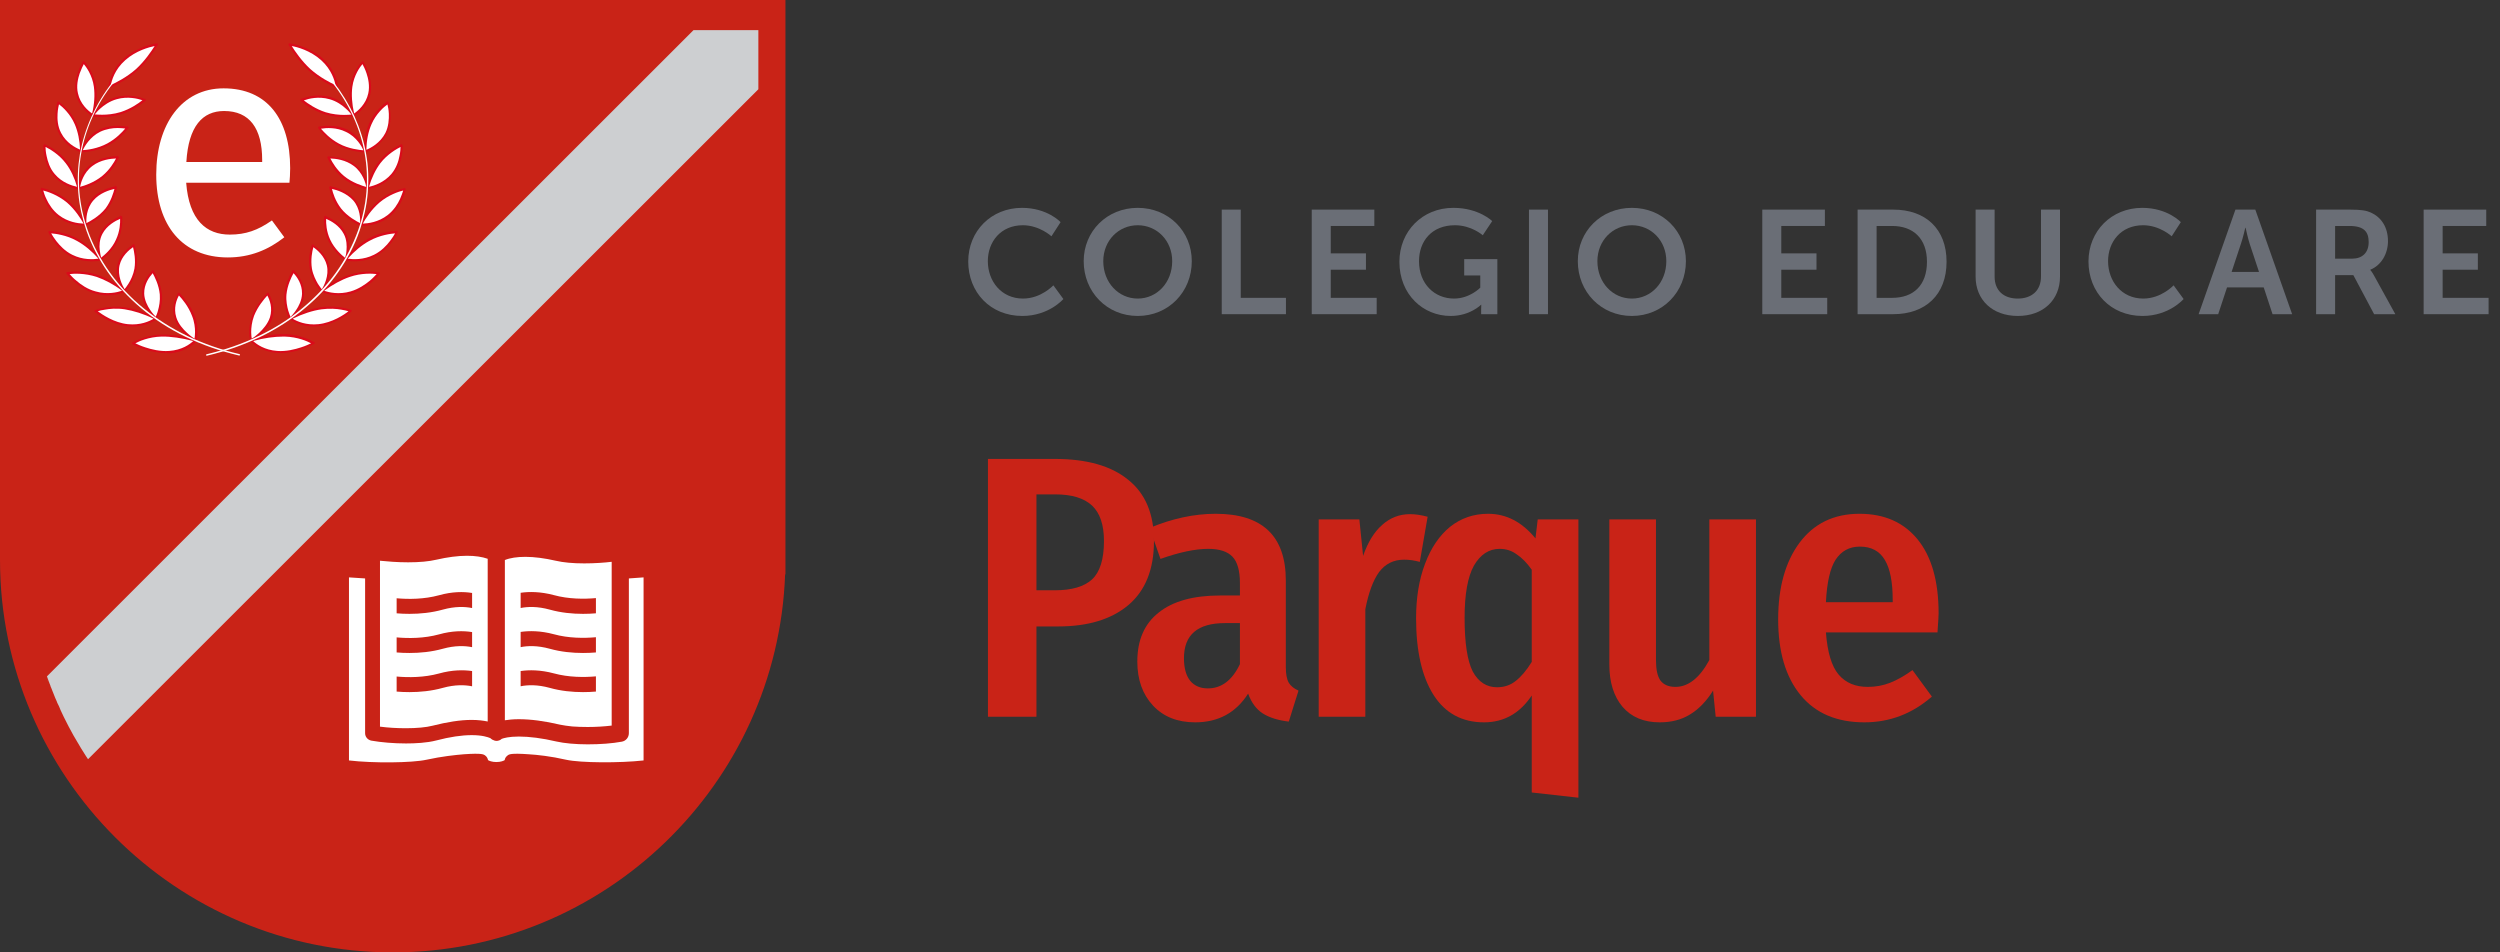 <svg width="168" height="64" viewBox="0 0 168 64" fill="none" xmlns="http://www.w3.org/2000/svg">
<rect x="0" y="0" width="168" height="64" fill="#333333" stroke="none"/>
<g clip-path="url(#clip0)">
<path d="M0 0V37.277C0 37.396 0 37.503 0 37.622C0 52.173 11.845 64 26.392 64C40.617 64 52.248 52.697 52.76 38.597H52.783V0H0Z" fill="#C92317"/>
<path d="M3.238 45.665C3.202 45.594 3.178 45.51 3.155 45.439C3.178 45.51 3.214 45.594 3.238 45.665Z" fill="#BBBDC0"/>
<path d="M50.962 2.011V5.997L5.916 51.019C5.821 50.888 5.738 50.745 5.654 50.615C5.583 50.508 5.512 50.4 5.452 50.293C5.44 50.27 5.416 50.246 5.404 50.21C5.321 50.079 5.25 49.96 5.178 49.829C5.095 49.698 5.024 49.556 4.94 49.425C4.714 49.02 4.488 48.592 4.285 48.175C4.214 48.033 4.154 47.89 4.083 47.747C4.071 47.723 4.059 47.7 4.047 47.664C4.047 47.652 4.035 47.64 4.035 47.628C3.988 47.509 3.94 47.402 3.881 47.295C3.857 47.247 3.833 47.2 3.821 47.152C3.809 47.128 3.797 47.093 3.785 47.069C3.726 46.95 3.678 46.819 3.631 46.7C3.595 46.605 3.547 46.498 3.512 46.403C3.488 46.355 3.464 46.295 3.452 46.248L3.416 46.165C3.405 46.141 3.393 46.117 3.393 46.093C3.357 45.986 3.309 45.891 3.274 45.784C3.238 45.701 3.214 45.617 3.19 45.546C3.178 45.51 3.166 45.486 3.155 45.451L46.605 2.023H50.962V2.011Z" fill="#CDCFD1"/>
<path d="M43.248 38.8V51.102C41.641 51.281 39.01 51.269 38.046 51.055C37.01 50.817 36.106 50.722 35.522 50.686C34.32 50.603 34.201 50.686 34.094 50.781C33.999 50.853 33.927 50.96 33.915 51.079C33.844 51.126 33.653 51.209 33.356 51.209C33.058 51.209 32.868 51.126 32.796 51.079C32.773 50.96 32.713 50.853 32.618 50.781C32.499 50.686 32.392 50.603 31.177 50.686C30.594 50.734 29.689 50.829 28.654 51.055C27.689 51.269 25.058 51.293 23.451 51.102V38.8C23.737 38.824 24.106 38.847 24.535 38.871V49.27C24.535 49.52 24.713 49.722 24.951 49.77C25.618 49.889 26.475 49.96 27.285 49.96C27.868 49.96 28.689 49.925 29.32 49.758C30.225 49.52 31.023 49.401 31.701 49.401C32.403 49.401 32.784 49.532 32.951 49.603C32.987 49.639 33.034 49.675 33.094 49.71C33.118 49.722 33.13 49.722 33.153 49.734C33.284 49.806 33.427 49.806 33.57 49.746C33.63 49.722 33.677 49.687 33.713 49.651C33.844 49.603 34.189 49.496 34.868 49.496C35.57 49.496 36.427 49.603 37.391 49.829C37.915 49.948 38.665 50.02 39.498 50.02C40.332 50.02 41.141 49.96 41.784 49.841C42.058 49.794 42.26 49.556 42.26 49.27V38.871C42.629 38.847 42.986 38.824 43.248 38.8Z" fill="white"/>
<path d="M40.034 41.215C39.772 41.239 39.474 41.251 39.177 41.251C38.475 41.251 37.701 41.179 36.939 40.965C36.117 40.739 35.451 40.763 34.987 40.858V39.835C35.558 39.752 36.32 39.752 37.213 39.99C38.213 40.263 39.26 40.263 40.046 40.192V41.215H40.034ZM40.034 43.845C39.772 43.868 39.474 43.88 39.177 43.88C38.475 43.88 37.701 43.809 36.939 43.595C36.117 43.369 35.451 43.392 34.987 43.488V42.465C35.558 42.381 36.32 42.381 37.213 42.619C38.201 42.893 39.26 42.893 40.046 42.821V43.845H40.034ZM40.034 46.474C39.772 46.498 39.474 46.51 39.177 46.51C38.475 46.51 37.701 46.438 36.939 46.224C36.117 45.998 35.451 46.022 34.987 46.117V45.094C35.558 45.011 36.32 45.011 37.213 45.249C38.213 45.522 39.26 45.522 40.046 45.451V46.474H40.034ZM39.26 37.86C38.498 37.86 37.855 37.8 37.344 37.681C36.617 37.515 35.915 37.42 35.308 37.42C34.748 37.42 34.272 37.491 33.927 37.634V48.402C34.177 48.366 34.475 48.33 34.856 48.33C35.653 48.33 36.582 48.449 37.641 48.699C37.855 48.747 38.141 48.782 38.451 48.818C38.772 48.842 39.117 48.854 39.498 48.854C40.058 48.854 40.617 48.818 41.105 48.759V37.753C40.617 37.812 39.951 37.86 39.26 37.86Z" fill="white"/>
<path d="M31.713 40.858C31.237 40.763 30.582 40.739 29.761 40.965C28.999 41.179 28.213 41.251 27.523 41.251C27.213 41.251 26.916 41.239 26.654 41.215V40.204C27.439 40.275 28.499 40.275 29.499 40.001C30.392 39.752 31.142 39.752 31.725 39.847V40.858H31.713ZM31.713 43.488C31.237 43.392 30.582 43.369 29.761 43.595C28.999 43.809 28.213 43.88 27.523 43.88C27.213 43.88 26.916 43.868 26.654 43.844V42.833C27.439 42.905 28.499 42.905 29.499 42.631C30.392 42.381 31.142 42.381 31.725 42.476V43.488H31.713ZM31.713 46.117C31.237 46.022 30.582 45.998 29.761 46.224C28.999 46.438 28.213 46.51 27.523 46.51C27.213 46.51 26.916 46.498 26.654 46.474V45.463C27.439 45.534 28.499 45.534 29.499 45.26C30.392 45.011 31.142 45.011 31.725 45.094V46.117H31.713ZM31.38 37.348C30.761 37.348 30.058 37.443 29.332 37.61C28.832 37.729 28.189 37.788 27.427 37.788C26.701 37.788 25.999 37.729 25.535 37.681V48.83C26.07 48.901 26.677 48.937 27.273 48.937C28.011 48.937 28.642 48.877 29.058 48.77C30.046 48.52 30.927 48.378 31.689 48.378C32.13 48.378 32.487 48.425 32.773 48.485V37.55C32.403 37.419 31.939 37.348 31.38 37.348Z" fill="white"/>
<path d="M3.238 45.82C3.202 45.748 3.178 45.665 3.155 45.593C3.178 45.665 3.214 45.748 3.238 45.82Z" fill="#BBBDC0"/>
<path d="M25.451 13.564C24.678 14.23 24.261 15.099 24.249 15.111C24.249 15.099 25.237 15.182 26.082 14.527C26.939 13.873 27.189 12.719 27.177 12.719C27.177 12.707 26.225 12.898 25.451 13.564Z" fill="white"/>
<path d="M25.499 10.922C24.904 11.72 24.701 12.648 24.701 12.648C24.689 12.648 25.689 12.541 26.368 11.743C27.058 10.946 27.011 9.757 26.999 9.768C26.987 9.768 26.106 10.125 25.499 10.922Z" fill="white"/>
<path d="M24.892 8.317C24.511 9.221 24.547 10.161 24.535 10.173C24.523 10.173 25.475 9.887 25.939 8.971C26.416 8.055 26.07 6.889 26.058 6.889C26.058 6.889 25.285 7.412 24.892 8.317Z" fill="white"/>
<path d="M23.606 5.83C23.475 6.806 23.761 7.746 23.749 7.746C23.737 7.746 24.594 7.294 24.82 6.294C25.047 5.295 24.368 4.176 24.368 4.188C24.356 4.176 23.737 4.854 23.606 5.83Z" fill="white"/>
<path d="M19.142 22.547C18.023 22.523 16.88 22.88 16.868 22.88C16.868 22.869 17.44 23.571 18.63 23.654C19.832 23.738 21.07 23.071 21.047 23.071C21.047 23.059 20.273 22.571 19.142 22.547Z" fill="white"/>
<path d="M18.201 21.345C17.928 22.25 16.856 22.88 16.856 22.868C16.844 22.868 16.666 22.035 16.999 21.191C17.332 20.346 17.963 19.739 17.975 19.727C17.963 19.739 18.487 20.453 18.201 21.345Z" fill="white"/>
<path d="M21.594 20.715C20.511 20.881 19.523 21.405 19.511 21.405C19.511 21.393 20.249 21.965 21.404 21.846C22.57 21.727 23.582 20.881 23.57 20.881C23.57 20.881 22.678 20.548 21.594 20.715Z" fill="white"/>
<path d="M20.368 19.727C20.344 20.631 19.511 21.405 19.511 21.405C19.499 21.405 19.094 20.655 19.178 19.787C19.261 18.93 19.713 18.24 19.713 18.24C19.701 18.24 20.392 18.835 20.368 19.727Z" fill="white"/>
<path d="M23.475 18.537C22.463 18.882 21.654 19.561 21.642 19.561C21.642 19.549 22.499 19.977 23.582 19.656C24.677 19.346 25.451 18.359 25.439 18.359C25.451 18.359 24.499 18.192 23.475 18.537Z" fill="white"/>
<path d="M22.035 17.811C22.249 18.68 21.642 19.56 21.642 19.56C21.63 19.56 21.047 18.918 20.892 18.073C20.749 17.24 21.011 16.503 21.011 16.491C20.999 16.503 21.82 16.955 22.035 17.811Z" fill="white"/>
<path d="M24.773 16.134C23.856 16.645 23.237 17.431 23.237 17.443C23.237 17.431 24.178 17.692 25.166 17.193C26.166 16.705 26.677 15.61 26.666 15.61C26.654 15.598 25.689 15.61 24.773 16.134Z" fill="white"/>
<path d="M23.177 15.682C23.594 16.479 23.237 17.443 23.225 17.431C23.213 17.431 22.475 16.919 22.118 16.134C21.761 15.361 21.844 14.599 21.844 14.587C21.844 14.599 22.761 14.896 23.177 15.682Z" fill="white"/>
<path d="M23.785 13.421C24.392 14.123 24.273 15.111 24.261 15.099C24.261 15.099 23.392 14.73 22.856 14.04C22.32 13.35 22.213 12.6 22.213 12.588C22.201 12.6 23.177 12.719 23.785 13.421Z" fill="white"/>
<path d="M23.82 11.089C24.594 11.66 24.701 12.659 24.701 12.648C24.701 12.648 23.761 12.445 23.071 11.874C22.38 11.303 22.094 10.577 22.082 10.565C22.071 10.577 23.059 10.518 23.82 11.089Z" fill="white"/>
<path d="M23.285 8.793C24.189 9.221 24.547 10.173 24.535 10.173C24.535 10.185 23.57 10.149 22.737 9.709C21.916 9.269 21.44 8.602 21.44 8.59C21.428 8.602 22.392 8.364 23.285 8.793Z" fill="white"/>
<path d="M22.142 6.592C23.154 6.865 23.761 7.746 23.749 7.746C23.749 7.758 22.797 7.9 21.856 7.603C20.928 7.317 20.273 6.723 20.261 6.723C20.261 6.734 21.142 6.318 22.142 6.592Z" fill="white"/>
<path d="M10.845 22.547C11.964 22.523 13.107 22.88 13.118 22.88C13.118 22.869 12.547 23.571 11.357 23.654C10.154 23.738 8.928 23.071 8.94 23.071C8.94 23.059 9.726 22.571 10.845 22.547Z" fill="white"/>
<path d="M11.785 21.345C12.059 22.25 13.13 22.88 13.13 22.868C13.142 22.868 13.321 22.035 12.988 21.191C12.654 20.346 12.023 19.739 12.011 19.727C12.023 19.739 11.511 20.453 11.785 21.345Z" fill="white"/>
<path d="M8.405 20.715C9.488 20.881 10.476 21.405 10.476 21.405C10.476 21.393 9.738 21.965 8.583 21.846C7.416 21.727 6.405 20.881 6.416 20.881C6.428 20.881 7.309 20.548 8.405 20.715Z" fill="white"/>
<path d="M9.619 19.727C9.643 20.631 10.476 21.416 10.476 21.405C10.488 21.405 10.893 20.655 10.809 19.787C10.726 18.93 10.274 18.24 10.274 18.24C10.285 18.24 9.595 18.835 9.619 19.727Z" fill="white"/>
<path d="M6.512 18.537C7.523 18.882 8.333 19.561 8.345 19.561C8.345 19.549 7.488 19.977 6.404 19.656C5.309 19.346 4.535 18.359 4.547 18.359C4.547 18.359 5.488 18.192 6.512 18.537Z" fill="white"/>
<path d="M7.952 17.811C7.738 18.68 8.345 19.56 8.345 19.56C8.357 19.56 8.94 18.918 9.095 18.073C9.238 17.24 8.976 16.503 8.976 16.491C8.988 16.503 8.166 16.955 7.952 17.811Z" fill="white"/>
<path d="M5.226 16.134C6.131 16.645 6.762 17.431 6.762 17.443C6.762 17.431 5.821 17.692 4.833 17.193C3.833 16.705 3.321 15.61 3.333 15.61C3.333 15.598 4.297 15.61 5.226 16.134Z" fill="white"/>
<path d="M6.809 15.682C6.381 16.479 6.75 17.443 6.75 17.431C6.762 17.431 7.5 16.919 7.857 16.134C8.214 15.361 8.131 14.599 8.131 14.587C8.142 14.599 7.226 14.896 6.809 15.682Z" fill="white"/>
<path d="M4.536 13.564C5.309 14.23 5.726 15.099 5.726 15.111C5.726 15.099 4.738 15.182 3.893 14.527C3.036 13.873 2.786 12.719 2.798 12.719C2.809 12.707 3.762 12.898 4.536 13.564Z" fill="white"/>
<path d="M6.214 13.421C5.607 14.123 5.726 15.111 5.738 15.099C5.738 15.099 6.607 14.73 7.143 14.04C7.678 13.35 7.785 12.6 7.785 12.588C7.785 12.6 6.809 12.719 6.214 13.421Z" fill="white"/>
<path d="M4.488 10.922C5.083 11.72 5.285 12.648 5.285 12.648C5.297 12.648 4.297 12.541 3.619 11.743C2.94 10.946 2.988 9.768 3 9.768C3 9.768 3.893 10.125 4.488 10.922Z" fill="white"/>
<path d="M6.166 11.089C5.393 11.66 5.286 12.66 5.286 12.648C5.286 12.648 6.226 12.445 6.916 11.874C7.619 11.303 7.904 10.578 7.916 10.578C7.916 10.578 6.928 10.518 6.166 11.089Z" fill="white"/>
<path d="M5.095 8.317C5.476 9.221 5.44 10.161 5.452 10.173C5.464 10.173 4.512 9.887 4.047 8.971C3.571 8.055 3.917 6.889 3.928 6.901C3.928 6.889 4.714 7.412 5.095 8.317Z" fill="white"/>
<path d="M6.702 8.793C5.797 9.221 5.44 10.173 5.452 10.173C5.452 10.185 6.416 10.149 7.25 9.709C8.071 9.269 8.547 8.602 8.547 8.59C8.559 8.602 7.595 8.364 6.702 8.793Z" fill="white"/>
<path d="M6.381 5.83C6.512 6.794 6.238 7.734 6.238 7.746C6.25 7.746 5.393 7.294 5.167 6.294C4.94 5.295 5.619 4.176 5.619 4.188C5.631 4.176 6.25 4.854 6.381 5.83Z" fill="white"/>
<path d="M7.845 6.592C6.833 6.865 6.226 7.746 6.238 7.746C6.238 7.758 7.19 7.9 8.131 7.603C9.059 7.317 9.714 6.723 9.726 6.723C9.726 6.734 8.845 6.318 7.845 6.592Z" fill="white"/>
<path d="M21.63 3.986C22.559 4.819 22.642 5.842 22.642 5.83C22.618 5.83 21.63 5.438 20.809 4.7C19.987 3.95 19.463 2.998 19.463 2.998C19.44 2.986 20.701 3.153 21.63 3.986Z" fill="white"/>
<path d="M17.011 22.916C17.249 23.142 17.785 23.523 18.63 23.583C19.225 23.63 19.821 23.476 20.225 23.345C20.535 23.249 20.773 23.13 20.904 23.071C20.666 22.94 20.011 22.642 19.142 22.619C19.106 22.619 19.071 22.619 19.023 22.619C18.428 22.619 17.726 22.714 17.011 22.916ZM18.845 23.726C18.773 23.726 18.702 23.726 18.618 23.714C17.618 23.642 17.035 23.154 16.833 22.928L16.785 22.916L16.809 22.797L16.857 22.785H16.868C16.88 22.785 16.892 22.785 16.904 22.773C17.702 22.547 18.511 22.44 19.154 22.452C19.749 22.464 20.237 22.607 20.547 22.726C20.809 22.821 21.011 22.928 21.082 22.976L21.142 22.988V23.023V23.059C21.142 23.107 21.118 23.107 21.047 23.142C21.011 23.154 20.963 23.19 20.892 23.214C20.773 23.273 20.571 23.357 20.332 23.44C19.94 23.595 19.392 23.726 18.845 23.726Z" fill="#DA0A1A"/>
<path d="M8.369 3.986C7.44 4.819 7.357 5.842 7.357 5.83C7.369 5.83 8.357 5.437 9.178 4.7C10 3.95 10.523 2.998 10.535 2.986C10.547 2.986 9.285 3.153 8.369 3.986Z" fill="white"/>
<path d="M17.963 19.858C17.749 20.096 17.32 20.596 17.071 21.226C16.916 21.643 16.88 22.047 16.88 22.309C16.88 22.511 16.904 22.666 16.916 22.761C17.023 22.702 17.213 22.559 17.416 22.368C17.666 22.131 17.999 21.762 18.142 21.321C18.332 20.703 18.13 20.155 17.963 19.858ZM16.868 22.951C16.868 22.951 16.856 22.951 16.868 22.951H16.832H16.809V22.904C16.785 22.82 16.749 22.595 16.749 22.357C16.749 22.071 16.773 21.631 16.951 21.179C17.225 20.465 17.725 19.917 17.928 19.715C17.928 19.715 17.928 19.715 17.94 19.703L17.951 19.679H18.082L18.07 19.739C18.249 20.048 18.511 20.667 18.297 21.381C18.154 21.857 17.785 22.261 17.511 22.511C17.344 22.654 17.201 22.761 17.106 22.832C16.916 22.928 16.88 22.951 16.868 22.951Z" fill="#DA0A1A"/>
<path d="M19.666 21.417C19.952 21.595 20.571 21.869 21.392 21.785C22.332 21.69 23.154 21.131 23.416 20.917C23.309 20.881 23.142 20.845 22.94 20.81C22.63 20.75 22.142 20.715 21.606 20.786C21.011 20.869 20.321 21.095 19.666 21.417ZM21.082 21.94C20.273 21.94 19.713 21.631 19.487 21.476H19.44V21.357L19.475 21.333H19.487C19.487 21.333 19.499 21.321 19.511 21.321C20.213 20.976 20.94 20.738 21.571 20.643C22.142 20.56 22.654 20.608 22.987 20.667C23.261 20.715 23.487 20.786 23.57 20.822H23.63V20.893C23.63 20.929 23.606 20.953 23.559 20.988C23.535 21.012 23.487 21.048 23.428 21.083C23.32 21.155 23.154 21.274 22.951 21.393C22.582 21.595 22.023 21.857 21.404 21.916C21.297 21.928 21.19 21.94 21.082 21.94Z" fill="#DA0A1A"/>
<path d="M19.725 18.359C19.582 18.621 19.309 19.168 19.249 19.799C19.213 20.215 19.297 20.608 19.368 20.869C19.428 21.06 19.487 21.214 19.523 21.298C19.606 21.214 19.749 21.06 19.892 20.846C20.071 20.584 20.285 20.179 20.297 19.739C20.309 19.097 19.963 18.609 19.725 18.359ZM19.452 21.476L19.44 21.429C19.392 21.357 19.309 21.167 19.237 20.929C19.154 20.655 19.059 20.239 19.106 19.775C19.178 19.049 19.499 18.442 19.642 18.204C19.642 18.204 19.642 18.204 19.642 18.192L19.654 18.157L19.785 18.133V18.192C20.035 18.454 20.452 19.001 20.44 19.715C20.428 20.203 20.19 20.643 19.999 20.929C19.892 21.095 19.773 21.226 19.702 21.298C19.559 21.452 19.535 21.452 19.523 21.452H19.487L19.452 21.476Z" fill="#DA0A1A"/>
<path d="M21.785 19.537C22.118 19.656 22.773 19.81 23.558 19.584C24.094 19.43 24.558 19.108 24.844 18.87C25.058 18.692 25.213 18.514 25.308 18.418C25.035 18.383 24.297 18.335 23.499 18.609C22.939 18.799 22.344 19.132 21.785 19.537ZM22.761 19.846C22.237 19.846 21.82 19.715 21.63 19.632L21.582 19.644L21.559 19.537L21.594 19.513C21.594 19.513 21.594 19.513 21.606 19.501C21.606 19.501 21.618 19.489 21.63 19.489C22.213 19.037 22.868 18.68 23.451 18.478C23.987 18.299 24.499 18.252 24.832 18.252C25.118 18.252 25.356 18.276 25.451 18.299L25.511 18.287L25.523 18.359C25.535 18.395 25.535 18.406 25.368 18.585C25.285 18.668 25.154 18.811 24.975 18.966C24.666 19.227 24.189 19.572 23.606 19.739C23.308 19.822 23.023 19.846 22.761 19.846Z" fill="#DA0A1A"/>
<path d="M21.059 16.61C20.975 16.883 20.868 17.454 20.963 18.061C21.035 18.466 21.225 18.835 21.356 19.061C21.463 19.239 21.571 19.37 21.63 19.442C21.761 19.227 22.13 18.525 21.963 17.835C21.809 17.205 21.321 16.8 21.059 16.61ZM21.594 19.656L21.571 19.608C21.511 19.549 21.368 19.37 21.249 19.168C21.094 18.918 20.892 18.537 20.821 18.097C20.69 17.395 20.856 16.741 20.94 16.503C20.94 16.503 20.94 16.503 20.94 16.491V16.455L21.059 16.407L21.071 16.467C21.249 16.586 21.416 16.717 21.559 16.86C21.832 17.145 22.023 17.466 22.106 17.811C22.225 18.276 22.106 18.739 21.987 19.049C21.916 19.227 21.844 19.37 21.797 19.453C21.701 19.632 21.678 19.632 21.654 19.644L21.618 19.656H21.594Z" fill="#DA0A1A"/>
<path d="M23.368 17.383C23.713 17.431 24.416 17.478 25.13 17.121C25.618 16.883 25.987 16.491 26.201 16.205C26.368 15.991 26.487 15.801 26.547 15.682C26.273 15.705 25.535 15.789 24.809 16.193C24.309 16.467 23.797 16.895 23.368 17.383ZM23.832 17.561C23.57 17.561 23.356 17.526 23.237 17.502L23.19 17.514L23.142 17.407L23.166 17.371C23.166 17.371 23.166 17.359 23.178 17.359L23.19 17.347C23.642 16.812 24.189 16.36 24.725 16.05C25.201 15.777 25.701 15.646 26.023 15.586C26.308 15.527 26.547 15.515 26.642 15.515L26.701 15.503L26.725 15.563C26.737 15.586 26.749 15.61 26.63 15.812C26.57 15.908 26.475 16.074 26.344 16.253C26.106 16.562 25.725 16.979 25.189 17.24C24.701 17.502 24.213 17.561 23.832 17.561Z" fill="#DA0A1A"/>
<path d="M21.916 14.706C21.904 14.992 21.928 15.551 22.19 16.11C22.475 16.729 22.999 17.181 23.189 17.324C23.225 17.228 23.273 17.038 23.285 16.824C23.309 16.538 23.309 16.11 23.106 15.729C22.809 15.146 22.225 14.837 21.916 14.706ZM23.201 17.526L23.178 17.478C23.106 17.431 22.928 17.3 22.749 17.121C22.535 16.919 22.249 16.574 22.059 16.169C21.761 15.515 21.761 14.861 21.773 14.611V14.599V14.551L21.88 14.48L21.904 14.528C22.106 14.611 22.297 14.706 22.475 14.825C22.82 15.051 23.082 15.325 23.237 15.646C23.463 16.074 23.463 16.538 23.428 16.86C23.404 17.038 23.368 17.193 23.344 17.288C23.297 17.478 23.273 17.49 23.261 17.49L23.201 17.526Z" fill="#DA0A1A"/>
<path d="M25.499 13.612C24.951 14.088 24.57 14.671 24.38 15.027C24.737 15.015 25.427 14.932 26.046 14.456C26.463 14.135 26.737 13.695 26.88 13.374C26.987 13.136 27.058 12.921 27.094 12.803C26.832 12.862 26.118 13.088 25.499 13.612ZM24.32 15.134C24.32 15.134 24.32 15.146 24.32 15.134C24.32 15.146 24.32 15.134 24.32 15.134ZM24.237 15.194L24.166 15.111L24.189 15.075C24.189 15.075 24.189 15.075 24.189 15.063C24.189 15.063 24.189 15.051 24.201 15.051C24.38 14.706 24.785 14.04 25.404 13.516C25.808 13.171 26.261 12.945 26.57 12.826C26.832 12.719 27.07 12.66 27.165 12.648L27.213 12.624L27.249 12.684C27.261 12.707 27.273 12.719 27.213 12.933C27.177 13.04 27.118 13.219 27.035 13.409C26.88 13.754 26.594 14.23 26.142 14.587C25.427 15.134 24.606 15.194 24.285 15.182L24.237 15.194Z" fill="#DA0A1A"/>
<path d="M22.308 12.695C22.368 12.969 22.535 13.504 22.916 14.004C23.344 14.551 23.975 14.884 24.201 14.992C24.213 14.742 24.213 14.016 23.737 13.469C23.285 12.969 22.642 12.767 22.308 12.695ZM24.249 15.206L24.213 15.17C24.13 15.134 23.927 15.039 23.701 14.896C23.439 14.73 23.07 14.456 22.785 14.099C22.332 13.516 22.178 12.886 22.13 12.636V12.624L22.118 12.576L22.213 12.493L22.249 12.529C22.463 12.564 22.677 12.636 22.88 12.719C23.273 12.874 23.594 13.1 23.832 13.373C24.154 13.742 24.273 14.194 24.32 14.516C24.344 14.694 24.344 14.849 24.344 14.944C24.344 15.134 24.32 15.146 24.308 15.17L24.249 15.206Z" fill="#DA0A1A"/>
<path d="M25.558 10.97C25.237 11.398 24.963 11.969 24.797 12.552C25.142 12.481 25.808 12.267 26.297 11.696C26.63 11.303 26.785 10.827 26.844 10.482C26.904 10.22 26.916 9.994 26.916 9.875C26.677 9.994 26.023 10.363 25.558 10.97ZM24.773 12.671C24.773 12.683 24.761 12.683 24.773 12.671C24.761 12.683 24.773 12.683 24.773 12.671ZM24.689 12.755L24.606 12.683L24.618 12.636C24.618 12.636 24.618 12.624 24.618 12.612C24.785 11.969 25.07 11.363 25.428 10.887C25.749 10.47 26.142 10.173 26.404 9.994C26.654 9.84 26.868 9.733 26.939 9.709L26.987 9.673L27.035 9.721C27.047 9.733 27.07 9.756 27.058 9.971C27.058 10.089 27.035 10.256 26.999 10.47C26.927 10.839 26.773 11.363 26.404 11.791C25.832 12.469 25.035 12.659 24.713 12.719L24.689 12.755Z" fill="#DA0A1A"/>
<path d="M22.201 10.649C22.332 10.911 22.618 11.41 23.118 11.827C23.678 12.291 24.368 12.493 24.618 12.564C24.57 12.315 24.38 11.613 23.785 11.16C23.225 10.732 22.547 10.661 22.201 10.649ZM24.689 12.743L24.666 12.731C24.57 12.719 24.344 12.648 24.106 12.564C23.808 12.445 23.38 12.255 23.011 11.946C22.428 11.458 22.118 10.863 22.011 10.625V10.613L21.987 10.577L22.059 10.482L22.094 10.518C22.32 10.518 22.547 10.542 22.761 10.589C23.189 10.672 23.558 10.827 23.856 11.053C24.261 11.363 24.487 11.767 24.606 12.065C24.725 12.374 24.773 12.636 24.761 12.671V12.719L24.737 12.731L24.725 12.743H24.701H24.689Z" fill="#DA0A1A"/>
<path d="M24.963 8.353C24.749 8.84 24.63 9.447 24.618 10.066C24.939 9.935 25.547 9.602 25.892 8.948C26.118 8.507 26.142 7.996 26.13 7.651C26.118 7.365 26.07 7.139 26.035 7.02C25.82 7.163 25.261 7.651 24.963 8.353ZM24.547 10.268L24.451 10.209V10.161V10.137C24.463 9.471 24.582 8.817 24.808 8.281C25.166 7.448 25.868 6.913 25.999 6.83L26.035 6.794L26.082 6.83C26.094 6.842 26.118 6.853 26.166 7.08C26.189 7.198 26.225 7.377 26.237 7.591C26.261 7.972 26.237 8.519 25.987 9.007C25.808 9.364 25.523 9.673 25.166 9.923C24.999 10.042 24.797 10.149 24.582 10.232L24.547 10.268Z" fill="#DA0A1A"/>
<path d="M21.57 8.65C21.773 8.888 22.178 9.328 22.773 9.649C23.428 10.006 24.166 10.078 24.428 10.102C24.32 9.864 23.963 9.197 23.249 8.864C22.606 8.543 21.916 8.591 21.57 8.65ZM24.547 10.256L24.523 10.244H24.487C24.463 10.244 24.416 10.244 24.368 10.232C24.273 10.22 24.118 10.209 23.939 10.173C23.618 10.114 23.142 9.994 22.713 9.768C22.023 9.4 21.57 8.864 21.404 8.65C21.404 8.65 21.404 8.638 21.392 8.638C21.392 8.638 21.392 8.638 21.392 8.626L21.368 8.591L21.428 8.483L21.475 8.507C21.785 8.448 22.594 8.353 23.344 8.709C23.82 8.936 24.142 9.304 24.332 9.578C24.523 9.852 24.642 10.114 24.642 10.161V10.209L24.582 10.232L24.57 10.244L24.547 10.256Z" fill="#DA0A1A"/>
<path d="M23.678 5.83C23.606 6.365 23.654 6.996 23.797 7.627C24.07 7.436 24.594 6.996 24.749 6.27C24.856 5.782 24.749 5.271 24.63 4.926C24.535 4.64 24.416 4.414 24.356 4.307C24.201 4.485 23.785 5.045 23.678 5.83ZM23.82 7.734C23.82 7.734 23.82 7.746 23.82 7.734C23.82 7.746 23.82 7.734 23.82 7.734ZM23.785 7.841L23.69 7.805V7.757C23.69 7.757 23.69 7.746 23.678 7.734C23.511 7.067 23.463 6.389 23.535 5.818C23.666 4.89 24.213 4.236 24.32 4.14C24.32 4.14 24.332 4.14 24.332 4.129L24.356 4.105L24.38 4.117H24.392C24.404 4.129 24.428 4.14 24.535 4.343C24.594 4.45 24.678 4.628 24.749 4.842C24.88 5.223 25.011 5.77 24.892 6.306C24.809 6.699 24.618 7.055 24.32 7.365C24.178 7.531 23.999 7.674 23.809 7.793L23.785 7.841Z" fill="#DA0A1A"/>
<path d="M20.416 6.746C20.678 6.948 21.213 7.329 21.88 7.543C22.344 7.686 22.809 7.722 23.118 7.722C23.332 7.722 23.511 7.71 23.618 7.698C23.547 7.615 23.428 7.46 23.249 7.305C23.011 7.079 22.618 6.794 22.13 6.663C21.404 6.461 20.749 6.627 20.416 6.746ZM23.13 7.865C22.797 7.865 22.32 7.829 21.832 7.686C21.059 7.448 20.451 6.984 20.237 6.806L20.225 6.794C20.225 6.794 20.213 6.794 20.213 6.782L20.178 6.746L20.213 6.627L20.261 6.639C20.559 6.52 21.32 6.282 22.166 6.508C22.701 6.651 23.118 6.96 23.368 7.198C23.63 7.436 23.808 7.674 23.82 7.722L23.832 7.758L23.82 7.769V7.781L23.808 7.793L23.785 7.817L23.761 7.805C23.666 7.817 23.428 7.841 23.166 7.841H23.13V7.865Z" fill="#DA0A1A"/>
<path d="M19.606 3.094C19.82 3.439 20.273 4.105 20.856 4.64C21.475 5.188 22.178 5.556 22.547 5.711C22.487 5.426 22.285 4.676 21.582 4.045C20.856 3.391 19.951 3.153 19.606 3.094ZM22.677 5.913H22.57V5.901C22.249 5.759 21.451 5.378 20.761 4.759C20.082 4.141 19.594 3.367 19.416 3.058L19.392 3.046V2.986V2.939L19.44 2.915C19.451 2.903 19.475 2.903 19.701 2.951C19.82 2.975 20.011 3.022 20.237 3.105C20.63 3.236 21.201 3.498 21.689 3.926C22.178 4.367 22.428 4.854 22.558 5.188C22.63 5.378 22.677 5.533 22.689 5.64C22.701 5.699 22.713 5.747 22.713 5.771C22.725 5.83 22.725 5.842 22.713 5.854L22.677 5.913Z" fill="#DA0A1A"/>
<path d="M9.095 23.071C9.226 23.13 9.464 23.249 9.773 23.345C10.166 23.476 10.773 23.63 11.368 23.583C12.226 23.523 12.749 23.142 12.988 22.916C12.226 22.714 11.476 22.607 10.857 22.618C9.976 22.642 9.333 22.94 9.095 23.071ZM11.142 23.726C10.583 23.726 10.047 23.583 9.678 23.464C9.44 23.38 9.238 23.297 9.119 23.237C9.047 23.202 8.988 23.178 8.964 23.166C8.892 23.13 8.869 23.118 8.869 23.083V23.059V23.023L8.928 23.011C9 22.964 9.202 22.857 9.464 22.761C9.773 22.642 10.261 22.499 10.857 22.488C11.511 22.476 12.309 22.583 13.107 22.809C13.118 22.809 13.13 22.821 13.142 22.821H13.154L13.202 22.833L13.226 22.952L13.178 22.964C12.964 23.178 12.392 23.678 11.38 23.749C11.297 23.726 11.226 23.726 11.142 23.726Z" fill="#DA0A1A"/>
<path d="M12.023 19.858C11.857 20.155 11.654 20.703 11.845 21.321C11.976 21.762 12.309 22.131 12.571 22.368C12.773 22.559 12.964 22.69 13.071 22.761C13.083 22.666 13.107 22.511 13.107 22.309C13.107 22.047 13.071 21.631 12.904 21.226C12.666 20.596 12.25 20.096 12.023 19.858ZM13.13 22.951C13.107 22.951 13.071 22.939 12.916 22.832C12.821 22.761 12.678 22.654 12.511 22.511C12.226 22.261 11.869 21.857 11.726 21.381C11.5 20.655 11.774 20.048 11.952 19.739L11.94 19.679H12.071L12.083 19.703C12.083 19.703 12.083 19.703 12.095 19.715C12.297 19.917 12.785 20.477 13.071 21.179C13.25 21.631 13.285 22.059 13.273 22.357C13.273 22.595 13.238 22.82 13.214 22.904V22.951H13.19H13.13Z" fill="#DA0A1A"/>
<path d="M6.571 20.917C6.845 21.119 7.654 21.69 8.595 21.785C9.428 21.869 10.035 21.595 10.321 21.417C9.666 21.095 8.976 20.881 8.381 20.786C7.845 20.703 7.357 20.75 7.047 20.81C6.845 20.834 6.678 20.881 6.571 20.917ZM8.904 21.94C8.797 21.94 8.69 21.94 8.583 21.928C7.964 21.869 7.404 21.607 7.035 21.405C6.821 21.286 6.654 21.167 6.559 21.095C6.5 21.048 6.452 21.012 6.428 21C6.381 20.953 6.357 20.941 6.357 20.905V20.834H6.416C6.5 20.798 6.738 20.727 7 20.679C7.321 20.619 7.845 20.572 8.416 20.655C9.047 20.75 9.785 20.988 10.476 21.333C10.488 21.345 10.499 21.345 10.499 21.345H10.511L10.547 21.369V21.488H10.499C10.273 21.631 9.714 21.94 8.904 21.94Z" fill="#DA0A1A"/>
<path d="M10.261 18.359C10.023 18.62 9.678 19.096 9.69 19.727C9.702 20.167 9.916 20.572 10.095 20.834C10.238 21.048 10.38 21.202 10.464 21.286C10.5 21.202 10.571 21.06 10.619 20.857C10.69 20.607 10.773 20.215 10.738 19.787C10.678 19.156 10.404 18.62 10.261 18.359ZM10.535 21.476H10.5H10.464C10.44 21.476 10.416 21.476 10.285 21.321C10.214 21.238 10.107 21.107 9.988 20.953C9.785 20.667 9.559 20.227 9.547 19.739C9.523 19.013 9.952 18.466 10.202 18.204V18.145L10.333 18.168L10.345 18.204C10.345 18.204 10.345 18.204 10.345 18.216C10.488 18.442 10.809 19.061 10.88 19.787C10.928 20.239 10.833 20.667 10.749 20.941C10.678 21.179 10.595 21.369 10.547 21.44L10.535 21.476Z" fill="#DA0A1A"/>
<path d="M4.678 18.418C4.762 18.513 4.916 18.692 5.143 18.87C5.428 19.12 5.881 19.442 6.428 19.584C7.214 19.81 7.881 19.644 8.202 19.537C7.654 19.12 7.047 18.799 6.5 18.609C5.69 18.347 4.952 18.383 4.678 18.418ZM7.226 19.846C6.964 19.846 6.678 19.81 6.381 19.727C5.797 19.56 5.321 19.215 5.012 18.954C4.833 18.799 4.702 18.668 4.619 18.573C4.452 18.394 4.464 18.383 4.464 18.347L4.476 18.275L4.535 18.287C4.631 18.264 4.869 18.24 5.154 18.24C5.488 18.24 6 18.287 6.535 18.466C7.131 18.668 7.773 19.025 8.357 19.477C8.369 19.489 8.369 19.489 8.381 19.489C8.381 19.489 8.392 19.489 8.392 19.501L8.428 19.525L8.404 19.632H8.357C8.166 19.715 7.75 19.846 7.226 19.846Z" fill="#DA0A1A"/>
<path d="M8.94 16.61C8.678 16.788 8.178 17.205 8.035 17.823C7.869 18.513 8.238 19.215 8.369 19.43C8.428 19.358 8.535 19.227 8.642 19.049C8.785 18.823 8.964 18.454 9.035 18.049C9.13 17.454 9.011 16.895 8.94 16.61ZM8.392 19.656L8.357 19.644L8.321 19.632C8.297 19.62 8.285 19.62 8.19 19.441C8.142 19.358 8.071 19.215 8 19.037C7.881 18.727 7.773 18.264 7.881 17.799C7.964 17.454 8.142 17.145 8.428 16.848C8.571 16.705 8.738 16.562 8.916 16.455L8.928 16.395L9.047 16.443V16.479C9.047 16.479 9.047 16.479 9.047 16.491C9.119 16.741 9.285 17.383 9.166 18.085C9.083 18.525 8.892 18.918 8.738 19.156C8.607 19.358 8.476 19.537 8.416 19.596L8.392 19.656Z" fill="#DA0A1A"/>
<path d="M3.44 15.682C3.5 15.789 3.619 15.991 3.786 16.205C4.012 16.491 4.369 16.883 4.857 17.121C5.571 17.478 6.262 17.431 6.619 17.383C6.19 16.895 5.678 16.467 5.178 16.193C4.464 15.789 3.714 15.706 3.44 15.682ZM6.155 17.562C5.774 17.562 5.286 17.502 4.797 17.252C4.274 16.991 3.881 16.574 3.643 16.265C3.512 16.086 3.405 15.932 3.357 15.825C3.238 15.622 3.25 15.61 3.262 15.575L3.286 15.515L3.333 15.527C3.417 15.527 3.655 15.539 3.952 15.598C4.286 15.658 4.774 15.789 5.25 16.062C5.786 16.372 6.333 16.824 6.785 17.359C6.797 17.371 6.797 17.371 6.797 17.371C6.797 17.371 6.797 17.371 6.809 17.383L6.833 17.419L6.785 17.526L6.738 17.514C6.631 17.538 6.416 17.562 6.155 17.562Z" fill="#DA0A1A"/>
<path d="M8.071 14.706C7.762 14.837 7.178 15.146 6.881 15.717C6.678 16.098 6.666 16.526 6.702 16.812C6.726 17.038 6.773 17.216 6.797 17.312C6.988 17.169 7.523 16.729 7.797 16.098C8.059 15.539 8.083 14.98 8.071 14.706ZM6.785 17.526L6.726 17.49C6.702 17.478 6.69 17.466 6.643 17.288C6.619 17.193 6.583 17.038 6.559 16.86C6.523 16.538 6.535 16.074 6.75 15.646C6.916 15.337 7.178 15.051 7.512 14.825C7.69 14.706 7.881 14.611 8.083 14.528L8.107 14.48L8.214 14.551V14.587C8.214 14.587 8.214 14.587 8.214 14.599C8.226 14.849 8.226 15.503 7.928 16.158C7.738 16.574 7.452 16.907 7.238 17.11C7.059 17.288 6.881 17.431 6.809 17.466L6.785 17.526Z" fill="#DA0A1A"/>
<path d="M2.905 12.802C2.94 12.921 3 13.136 3.119 13.373C3.262 13.695 3.536 14.135 3.952 14.456C4.571 14.932 5.262 15.015 5.619 15.027C5.416 14.67 5.047 14.087 4.5 13.611C3.869 13.088 3.155 12.862 2.905 12.802ZM5.666 15.134C5.678 15.134 5.678 15.146 5.666 15.134C5.678 15.146 5.678 15.134 5.666 15.134ZM5.762 15.194L5.714 15.17C5.393 15.17 4.571 15.123 3.857 14.575C3.405 14.23 3.119 13.742 2.964 13.397C2.869 13.195 2.821 13.028 2.786 12.921C2.726 12.707 2.726 12.683 2.75 12.672L2.786 12.612L2.833 12.636C2.917 12.648 3.155 12.707 3.428 12.814C3.738 12.933 4.19 13.148 4.595 13.504C5.214 14.04 5.607 14.694 5.797 15.039C5.797 15.051 5.809 15.051 5.809 15.051V15.063L5.833 15.099L5.762 15.194Z" fill="#DA0A1A"/>
<path d="M7.69 12.695C7.357 12.767 6.702 12.969 6.274 13.469C5.797 14.016 5.785 14.742 5.809 14.992C6.035 14.885 6.654 14.552 7.095 14.004C7.464 13.504 7.619 12.969 7.69 12.695ZM5.738 15.206L5.678 15.158C5.666 15.146 5.643 15.123 5.643 14.932C5.643 14.837 5.643 14.682 5.666 14.504C5.714 14.194 5.833 13.742 6.154 13.362C6.393 13.088 6.714 12.862 7.107 12.707C7.309 12.624 7.523 12.565 7.738 12.517L7.773 12.481L7.869 12.565L7.857 12.612C7.857 12.612 7.857 12.612 7.857 12.624C7.809 12.874 7.654 13.504 7.202 14.087C6.916 14.456 6.547 14.718 6.285 14.885C6.059 15.027 5.857 15.123 5.774 15.158L5.738 15.206Z" fill="#DA0A1A"/>
<path d="M3.06 9.875C3.06 9.994 3.071 10.22 3.131 10.482C3.202 10.827 3.345 11.315 3.679 11.696C4.167 12.279 4.845 12.481 5.178 12.553C5.012 11.958 4.75 11.398 4.417 10.97C3.964 10.363 3.309 9.994 3.06 9.875ZM5.226 12.671C5.226 12.683 5.226 12.683 5.226 12.671C5.226 12.683 5.226 12.683 5.226 12.671ZM5.298 12.755L5.262 12.731C4.94 12.671 4.143 12.469 3.571 11.791C3.214 11.375 3.048 10.851 2.976 10.482C2.94 10.268 2.929 10.09 2.917 9.983C2.905 9.756 2.917 9.745 2.94 9.733L2.988 9.685L3.036 9.721C3.107 9.733 3.321 9.84 3.571 9.994C3.845 10.173 4.238 10.47 4.548 10.887C4.905 11.351 5.19 11.97 5.357 12.612C5.357 12.624 5.357 12.624 5.369 12.636L5.381 12.683L5.298 12.755Z" fill="#DA0A1A"/>
<path d="M7.797 10.649C7.452 10.661 6.762 10.732 6.214 11.149C5.607 11.601 5.428 12.303 5.381 12.553C5.631 12.493 6.321 12.279 6.881 11.815C7.369 11.41 7.666 10.911 7.797 10.649ZM5.297 12.743L5.274 12.731H5.25L5.238 12.719L5.214 12.707L5.202 12.66C5.202 12.624 5.238 12.362 5.357 12.053C5.476 11.755 5.702 11.339 6.107 11.042C6.428 10.816 6.785 10.649 7.214 10.566C7.428 10.518 7.654 10.494 7.881 10.494L7.928 10.47L8 10.566L7.976 10.613V10.625C7.869 10.863 7.559 11.458 6.976 11.946C6.607 12.255 6.178 12.445 5.881 12.565C5.643 12.66 5.416 12.719 5.321 12.731L5.297 12.743Z" fill="#DA0A1A"/>
<path d="M3.964 7.008C3.94 7.127 3.881 7.353 3.869 7.639C3.845 7.984 3.869 8.495 4.107 8.935C4.452 9.602 5.059 9.923 5.381 10.054C5.357 9.447 5.238 8.84 5.024 8.352C4.726 7.65 4.178 7.163 3.964 7.008ZM5.44 10.268L5.405 10.232C5.19 10.149 4.988 10.042 4.797 9.923C4.44 9.673 4.167 9.364 3.976 9.007C3.726 8.519 3.702 7.972 3.726 7.591C3.738 7.377 3.774 7.198 3.797 7.079C3.845 6.865 3.857 6.841 3.881 6.829L3.928 6.806L3.964 6.841C4.095 6.925 4.797 7.46 5.155 8.293C5.381 8.828 5.512 9.483 5.512 10.149V10.173V10.22L5.44 10.268Z" fill="#DA0A1A"/>
<path d="M7.916 8.602C7.571 8.602 7.143 8.662 6.738 8.852C6.035 9.197 5.678 9.852 5.559 10.09C5.833 10.078 6.559 9.994 7.214 9.638C7.809 9.316 8.214 8.876 8.416 8.638C8.285 8.626 8.119 8.602 7.916 8.602ZM5.452 10.256L5.416 10.232L5.405 10.22L5.381 10.209V10.161C5.381 10.125 5.488 9.864 5.69 9.578C5.881 9.304 6.202 8.936 6.678 8.709C7.428 8.353 8.226 8.448 8.547 8.507L8.595 8.483L8.654 8.591L8.607 8.638C8.607 8.638 8.607 8.638 8.607 8.65C8.607 8.65 8.607 8.662 8.595 8.662C8.428 8.864 7.976 9.4 7.285 9.768C6.845 10.006 6.369 10.114 6.059 10.173C5.869 10.209 5.714 10.232 5.619 10.232C5.559 10.232 5.524 10.244 5.488 10.244H5.464L5.452 10.256Z" fill="#DA0A1A"/>
<path d="M5.631 4.307C5.571 4.414 5.464 4.64 5.357 4.926C5.238 5.271 5.119 5.783 5.238 6.27C5.393 6.996 5.916 7.436 6.19 7.627C6.345 6.996 6.381 6.366 6.309 5.83C6.202 5.045 5.785 4.486 5.631 4.307ZM6.166 7.734C6.166 7.734 6.166 7.746 6.166 7.734C6.166 7.746 6.166 7.734 6.166 7.734ZM6.202 7.841L6.178 7.793C5.988 7.674 5.821 7.532 5.666 7.365C5.381 7.056 5.178 6.699 5.095 6.306C4.976 5.771 5.107 5.223 5.238 4.843C5.309 4.628 5.393 4.45 5.452 4.343C5.547 4.141 5.571 4.129 5.595 4.117L5.643 4.093L5.678 4.141C5.785 4.236 6.333 4.902 6.464 5.818C6.535 6.389 6.488 7.068 6.321 7.734C6.321 7.746 6.321 7.758 6.309 7.758V7.793L6.202 7.841Z" fill="#DA0A1A"/>
<path d="M6.369 7.686C6.476 7.698 6.655 7.71 6.869 7.71C7.178 7.71 7.643 7.674 8.107 7.532C8.773 7.317 9.309 6.949 9.571 6.734C9.25 6.627 8.583 6.461 7.857 6.663C7.369 6.794 6.976 7.079 6.738 7.294C6.559 7.448 6.44 7.603 6.369 7.686ZM6.857 7.865H6.845C6.583 7.865 6.345 7.841 6.25 7.829H6.214L6.19 7.805L6.178 7.793V7.781L6.155 7.769L6.166 7.734C6.178 7.686 6.357 7.448 6.619 7.21C6.869 6.972 7.297 6.663 7.821 6.52C8.654 6.294 9.428 6.532 9.726 6.651L9.773 6.639L9.809 6.758L9.773 6.782C9.773 6.782 9.762 6.782 9.762 6.794L9.75 6.806C9.535 6.972 8.928 7.436 8.154 7.674C7.666 7.829 7.178 7.865 6.857 7.865Z" fill="#DA0A1A"/>
<path d="M10.392 3.094C10.035 3.165 9.131 3.403 8.416 4.045C7.702 4.676 7.5 5.426 7.452 5.711C7.809 5.545 8.523 5.188 9.142 4.64C9.726 4.105 10.178 3.439 10.392 3.094ZM7.309 5.913L7.285 5.866C7.274 5.842 7.274 5.842 7.285 5.783C7.285 5.759 7.297 5.711 7.309 5.652C7.333 5.545 7.369 5.39 7.44 5.2C7.571 4.866 7.821 4.379 8.309 3.938C8.797 3.498 9.369 3.248 9.761 3.106C9.988 3.034 10.178 2.975 10.297 2.951C10.523 2.903 10.535 2.915 10.559 2.915L10.607 2.939V3.034L10.583 3.046C10.404 3.355 9.916 4.129 9.226 4.747C8.535 5.366 7.738 5.747 7.416 5.89V5.902L7.309 5.913Z" fill="#DA0A1A"/>
<path d="M17.368 22.583C16.285 23.106 15.107 23.511 13.88 23.808C13.857 23.82 13.845 23.832 13.845 23.868C13.845 23.88 13.857 23.891 13.868 23.891C13.88 23.903 13.892 23.903 13.904 23.903C15.178 23.606 16.38 23.177 17.487 22.642C18.594 22.107 19.606 21.452 20.499 20.703C21.368 19.977 22.118 19.168 22.737 18.276C23.344 17.407 23.832 16.479 24.166 15.503C24.451 14.67 24.642 13.814 24.713 12.957C24.785 12.088 24.761 11.22 24.606 10.363C24.463 9.495 24.189 8.638 23.82 7.817C23.451 7.008 22.975 6.235 22.416 5.509L22.344 5.568C24.63 8.471 25.261 12.077 24.07 15.467C23.713 16.467 23.213 17.431 22.57 18.323C21.939 19.203 21.178 20.001 20.297 20.727C19.428 21.452 18.44 22.071 17.368 22.583Z" fill="white"/>
<path d="M5.369 10.363C5.226 11.22 5.19 12.088 5.262 12.957C5.333 13.814 5.524 14.67 5.809 15.503C6.155 16.479 6.631 17.407 7.238 18.276C7.857 19.156 8.619 19.977 9.476 20.703C10.369 21.452 11.381 22.107 12.488 22.642C13.595 23.178 14.797 23.594 16.071 23.892C16.083 23.892 16.095 23.892 16.107 23.88C16.119 23.868 16.119 23.868 16.13 23.856C16.13 23.832 16.119 23.808 16.095 23.796C14.868 23.511 13.69 23.094 12.607 22.583C11.535 22.071 10.547 21.44 9.666 20.727C8.785 20.013 8.024 19.204 7.393 18.323C6.75 17.431 6.25 16.479 5.893 15.468C4.702 12.077 5.333 8.471 7.619 5.568L7.559 5.521C6.988 6.247 6.524 7.02 6.155 7.829C5.786 8.638 5.524 9.495 5.369 10.363Z" fill="white"/>
<path d="M17.618 10.756C17.618 8.626 16.773 7.46 15.059 7.46C13.618 7.46 12.666 8.472 12.523 10.887H17.618V10.756ZM19.451 12.279H12.511C12.702 14.801 13.868 15.765 15.44 15.765C16.511 15.765 17.321 15.479 18.273 14.813L19.106 15.944C18.035 16.788 16.809 17.3 15.309 17.3C12.273 17.3 10.499 15.17 10.499 11.732C10.499 8.353 12.214 5.937 15.023 5.937C17.952 5.937 19.499 7.984 19.499 11.303C19.499 11.684 19.475 12.029 19.451 12.279Z" fill="white"/>
</g>
<path d="M65.065 17.57C65.065 19.639 66.55 21.232 68.698 21.232C70.489 21.232 71.459 20.094 71.459 20.094L70.786 19.174C70.786 19.174 69.964 20.064 68.747 20.064C67.282 20.064 66.382 18.887 66.382 17.55C66.382 16.244 67.253 15.136 68.737 15.136C69.856 15.136 70.657 15.878 70.657 15.878L71.271 14.928C71.271 14.928 70.39 13.968 68.678 13.968C66.609 13.968 65.065 15.531 65.065 17.57Z" fill="#6A6E76"/>
<path d="M72.824 17.55C72.824 19.619 74.388 21.232 76.456 21.232C78.524 21.232 80.088 19.619 80.088 17.55C80.088 15.541 78.524 13.968 76.456 13.968C74.388 13.968 72.824 15.541 72.824 17.55ZM74.14 17.55C74.14 16.165 75.169 15.136 76.456 15.136C77.743 15.136 78.772 16.165 78.772 17.55C78.772 18.995 77.743 20.064 76.456 20.064C75.169 20.064 74.14 18.995 74.14 17.55Z" fill="#6A6E76"/>
<path d="M82.101 21.113H86.416V20.015H83.378V14.086H82.101V21.113Z" fill="#6A6E76"/>
<path d="M88.149 21.113H92.513V20.015H89.425V18.125H91.791V17.026H89.425V15.185H92.355V14.086H88.149V21.113Z" fill="#6A6E76"/>
<path d="M94.04 17.59C94.04 19.797 95.634 21.232 97.484 21.232C98.791 21.232 99.523 20.48 99.523 20.48H99.543C99.543 20.48 99.533 20.628 99.533 20.777V21.113H100.622V17.412H98.395V18.511H99.474V19.332C99.474 19.332 98.771 20.064 97.712 20.064C96.396 20.064 95.357 19.075 95.357 17.55C95.357 16.224 96.198 15.136 97.772 15.136C98.89 15.136 99.642 15.809 99.642 15.809L100.275 14.858C100.275 14.858 99.385 13.968 97.663 13.968C95.574 13.968 94.04 15.551 94.04 17.59Z" fill="#6A6E76"/>
<path d="M102.747 21.113H104.024V14.086H102.747V21.113Z" fill="#6A6E76"/>
<path d="M106.029 17.55C106.029 19.619 107.593 21.232 109.661 21.232C111.73 21.232 113.293 19.619 113.293 17.55C113.293 15.541 111.73 13.968 109.661 13.968C107.593 13.968 106.029 15.541 106.029 17.55ZM107.345 17.55C107.345 16.165 108.375 15.136 109.661 15.136C110.948 15.136 111.977 16.165 111.977 17.55C111.977 18.995 110.948 20.064 109.661 20.064C108.375 20.064 107.345 18.995 107.345 17.55Z" fill="#6A6E76"/>
<path d="M118.426 21.113H122.79V20.015H119.702V18.125H122.068V17.026H119.702V15.185H122.632V14.086H118.426V21.113Z" fill="#6A6E76"/>
<path d="M124.831 21.113H127.226C129.393 21.113 130.809 19.807 130.809 17.59C130.809 15.373 129.393 14.086 127.226 14.086H124.831V21.113ZM126.108 20.015V15.185H127.157C128.562 15.185 129.492 16.026 129.492 17.59C129.492 19.174 128.582 20.015 127.157 20.015H126.108Z" fill="#6A6E76"/>
<path d="M132.761 18.59C132.761 20.163 133.899 21.232 135.601 21.232C137.294 21.232 138.432 20.163 138.432 18.59V14.086H137.155V18.58C137.155 19.53 136.532 20.064 135.591 20.064C134.651 20.064 134.038 19.53 134.038 18.59V14.086H132.761V18.59Z" fill="#6A6E76"/>
<path d="M140.346 17.57C140.346 19.639 141.83 21.232 143.978 21.232C145.769 21.232 146.739 20.094 146.739 20.094L146.066 19.174C146.066 19.174 145.245 20.064 144.027 20.064C142.563 20.064 141.662 18.887 141.662 17.55C141.662 16.244 142.533 15.136 144.018 15.136C145.136 15.136 145.938 15.878 145.938 15.878L146.551 14.928C146.551 14.928 145.67 13.968 143.958 13.968C141.89 13.968 140.346 15.531 140.346 17.57Z" fill="#6A6E76"/>
<path d="M152.715 21.113H154.031L151.557 14.086H150.221L147.747 21.113H149.063L149.657 19.312H152.121L152.715 21.113ZM150.904 15.304C150.904 15.304 151.052 15.997 151.181 16.392L151.805 18.273H149.964L150.587 16.392C150.726 15.997 150.884 15.304 150.884 15.304H150.904Z" fill="#6A6E76"/>
<path d="M155.642 21.113H156.919V18.491H158.146L159.541 21.113H160.966L159.521 18.491C159.383 18.243 159.284 18.144 159.284 18.144V18.125C160.026 17.828 160.472 17.046 160.472 16.204C160.472 15.274 160.026 14.601 159.323 14.284C159.017 14.146 158.67 14.086 157.908 14.086H155.642V21.113ZM156.919 17.382V15.185H157.888C158.888 15.185 159.175 15.601 159.175 16.274C159.175 16.976 158.749 17.382 158.067 17.382H156.919Z" fill="#6A6E76"/>
<path d="M162.869 21.113H167.233V20.015H164.145V18.125H166.511V17.026H164.145V15.185H167.075V14.086H162.869V21.113Z" fill="#6A6E76"/>
<path d="M70.878 30.84C73.034 30.84 74.68 31.308 75.817 32.244C76.97 33.163 77.547 34.534 77.547 36.356C77.547 38.261 76.97 39.699 75.817 40.668C74.68 41.621 73.109 42.097 71.103 42.097H69.649V48.165H66.39V30.84H70.878ZM70.903 39.666C72.023 39.666 72.85 39.423 73.385 38.938C73.92 38.437 74.187 37.576 74.187 36.356C74.187 35.27 73.92 34.476 73.385 33.974C72.85 33.473 72.023 33.222 70.903 33.222H69.649V39.666H70.903Z" fill="#C92317"/>
<path d="M86.407 44.83C86.407 45.298 86.474 45.649 86.607 45.883C86.741 46.101 86.958 46.276 87.259 46.41L86.607 48.491C85.889 48.407 85.304 48.224 84.852 47.939C84.418 47.655 84.092 47.212 83.874 46.611C83.055 47.898 81.869 48.541 80.314 48.541C79.127 48.541 78.183 48.165 77.481 47.413C76.779 46.661 76.428 45.675 76.428 44.454C76.428 43.017 76.904 41.922 77.857 41.17C78.81 40.401 80.189 40.017 81.994 40.017H83.323V39.189C83.323 38.353 83.156 37.76 82.821 37.409C82.487 37.058 81.944 36.883 81.192 36.883C80.323 36.883 79.253 37.108 77.983 37.559L77.255 35.478C78.776 34.843 80.256 34.526 81.693 34.526C84.836 34.526 86.407 36.022 86.407 39.014V44.83ZM81.167 46.26C82.086 46.26 82.805 45.716 83.323 44.63V41.872H82.32C80.481 41.872 79.562 42.657 79.562 44.229C79.562 44.897 79.704 45.407 79.988 45.758C80.272 46.092 80.665 46.26 81.167 46.26Z" fill="#C92317"/>
<path d="M94.759 34.551C95.11 34.551 95.502 34.609 95.937 34.726L95.411 37.76C95.06 37.66 94.709 37.61 94.358 37.61C93.656 37.61 93.096 37.885 92.678 38.437C92.277 38.989 91.967 39.824 91.75 40.944V48.165H88.616V34.902H91.349L91.6 37.359C91.917 36.44 92.343 35.746 92.878 35.278C93.413 34.793 94.04 34.551 94.759 34.551Z" fill="#C92317"/>
<path d="M106.068 34.902V53.606L102.934 53.255V46.736C102.131 47.939 101.062 48.541 99.724 48.541C98.254 48.541 97.125 47.931 96.34 46.711C95.554 45.474 95.161 43.752 95.161 41.546C95.161 40.159 95.362 38.938 95.763 37.885C96.164 36.816 96.724 35.988 97.443 35.403C98.178 34.818 99.031 34.526 100 34.526C101.22 34.526 102.282 35.077 103.184 36.181L103.335 34.902H106.068ZM100.602 46.184C101.087 46.184 101.505 46.042 101.856 45.758C102.223 45.474 102.583 45.048 102.934 44.479V38.286C102.616 37.835 102.282 37.493 101.931 37.259C101.596 37.008 101.212 36.883 100.777 36.883C100.059 36.883 99.482 37.259 99.047 38.011C98.63 38.763 98.421 39.933 98.421 41.521C98.421 43.209 98.605 44.413 98.972 45.131C99.357 45.833 99.9 46.184 100.602 46.184Z" fill="#C92317"/>
<path d="M118.002 48.165H115.294L115.118 46.41C114.667 47.129 114.149 47.663 113.564 48.014C112.996 48.365 112.319 48.541 111.533 48.541C110.463 48.541 109.628 48.19 109.026 47.488C108.441 46.786 108.148 45.842 108.148 44.655V34.902H111.282V44.379C111.282 44.998 111.383 45.449 111.583 45.733C111.801 46.017 112.135 46.159 112.586 46.159C113.455 46.159 114.216 45.557 114.868 44.354V34.902H118.002V48.165Z" fill="#C92317"/>
<path d="M130.274 41.22C130.274 41.37 130.249 41.797 130.199 42.499H122.702C122.803 43.836 123.087 44.78 123.555 45.332C124.023 45.883 124.675 46.159 125.511 46.159C126.045 46.159 126.547 46.067 127.015 45.883C127.483 45.7 127.984 45.415 128.519 45.031L129.823 46.811C128.502 47.964 126.99 48.541 125.285 48.541C123.43 48.541 122 47.931 120.998 46.711C119.995 45.491 119.493 43.794 119.493 41.621C119.493 39.482 119.97 37.768 120.922 36.481C121.892 35.178 123.237 34.526 124.959 34.526C126.63 34.526 127.934 35.102 128.87 36.256C129.806 37.409 130.274 39.064 130.274 41.22ZM127.19 40.317C127.19 39.114 127.015 38.22 126.664 37.635C126.313 37.033 125.753 36.732 124.984 36.732C124.282 36.732 123.739 37.025 123.354 37.61C122.987 38.178 122.769 39.131 122.702 40.468H127.19V40.317Z" fill="#C92317"/>
<defs>
<clipPath id="clip0">
<rect width="52.783" height="64" fill="white"/>
</clipPath>
</defs>
</svg>
